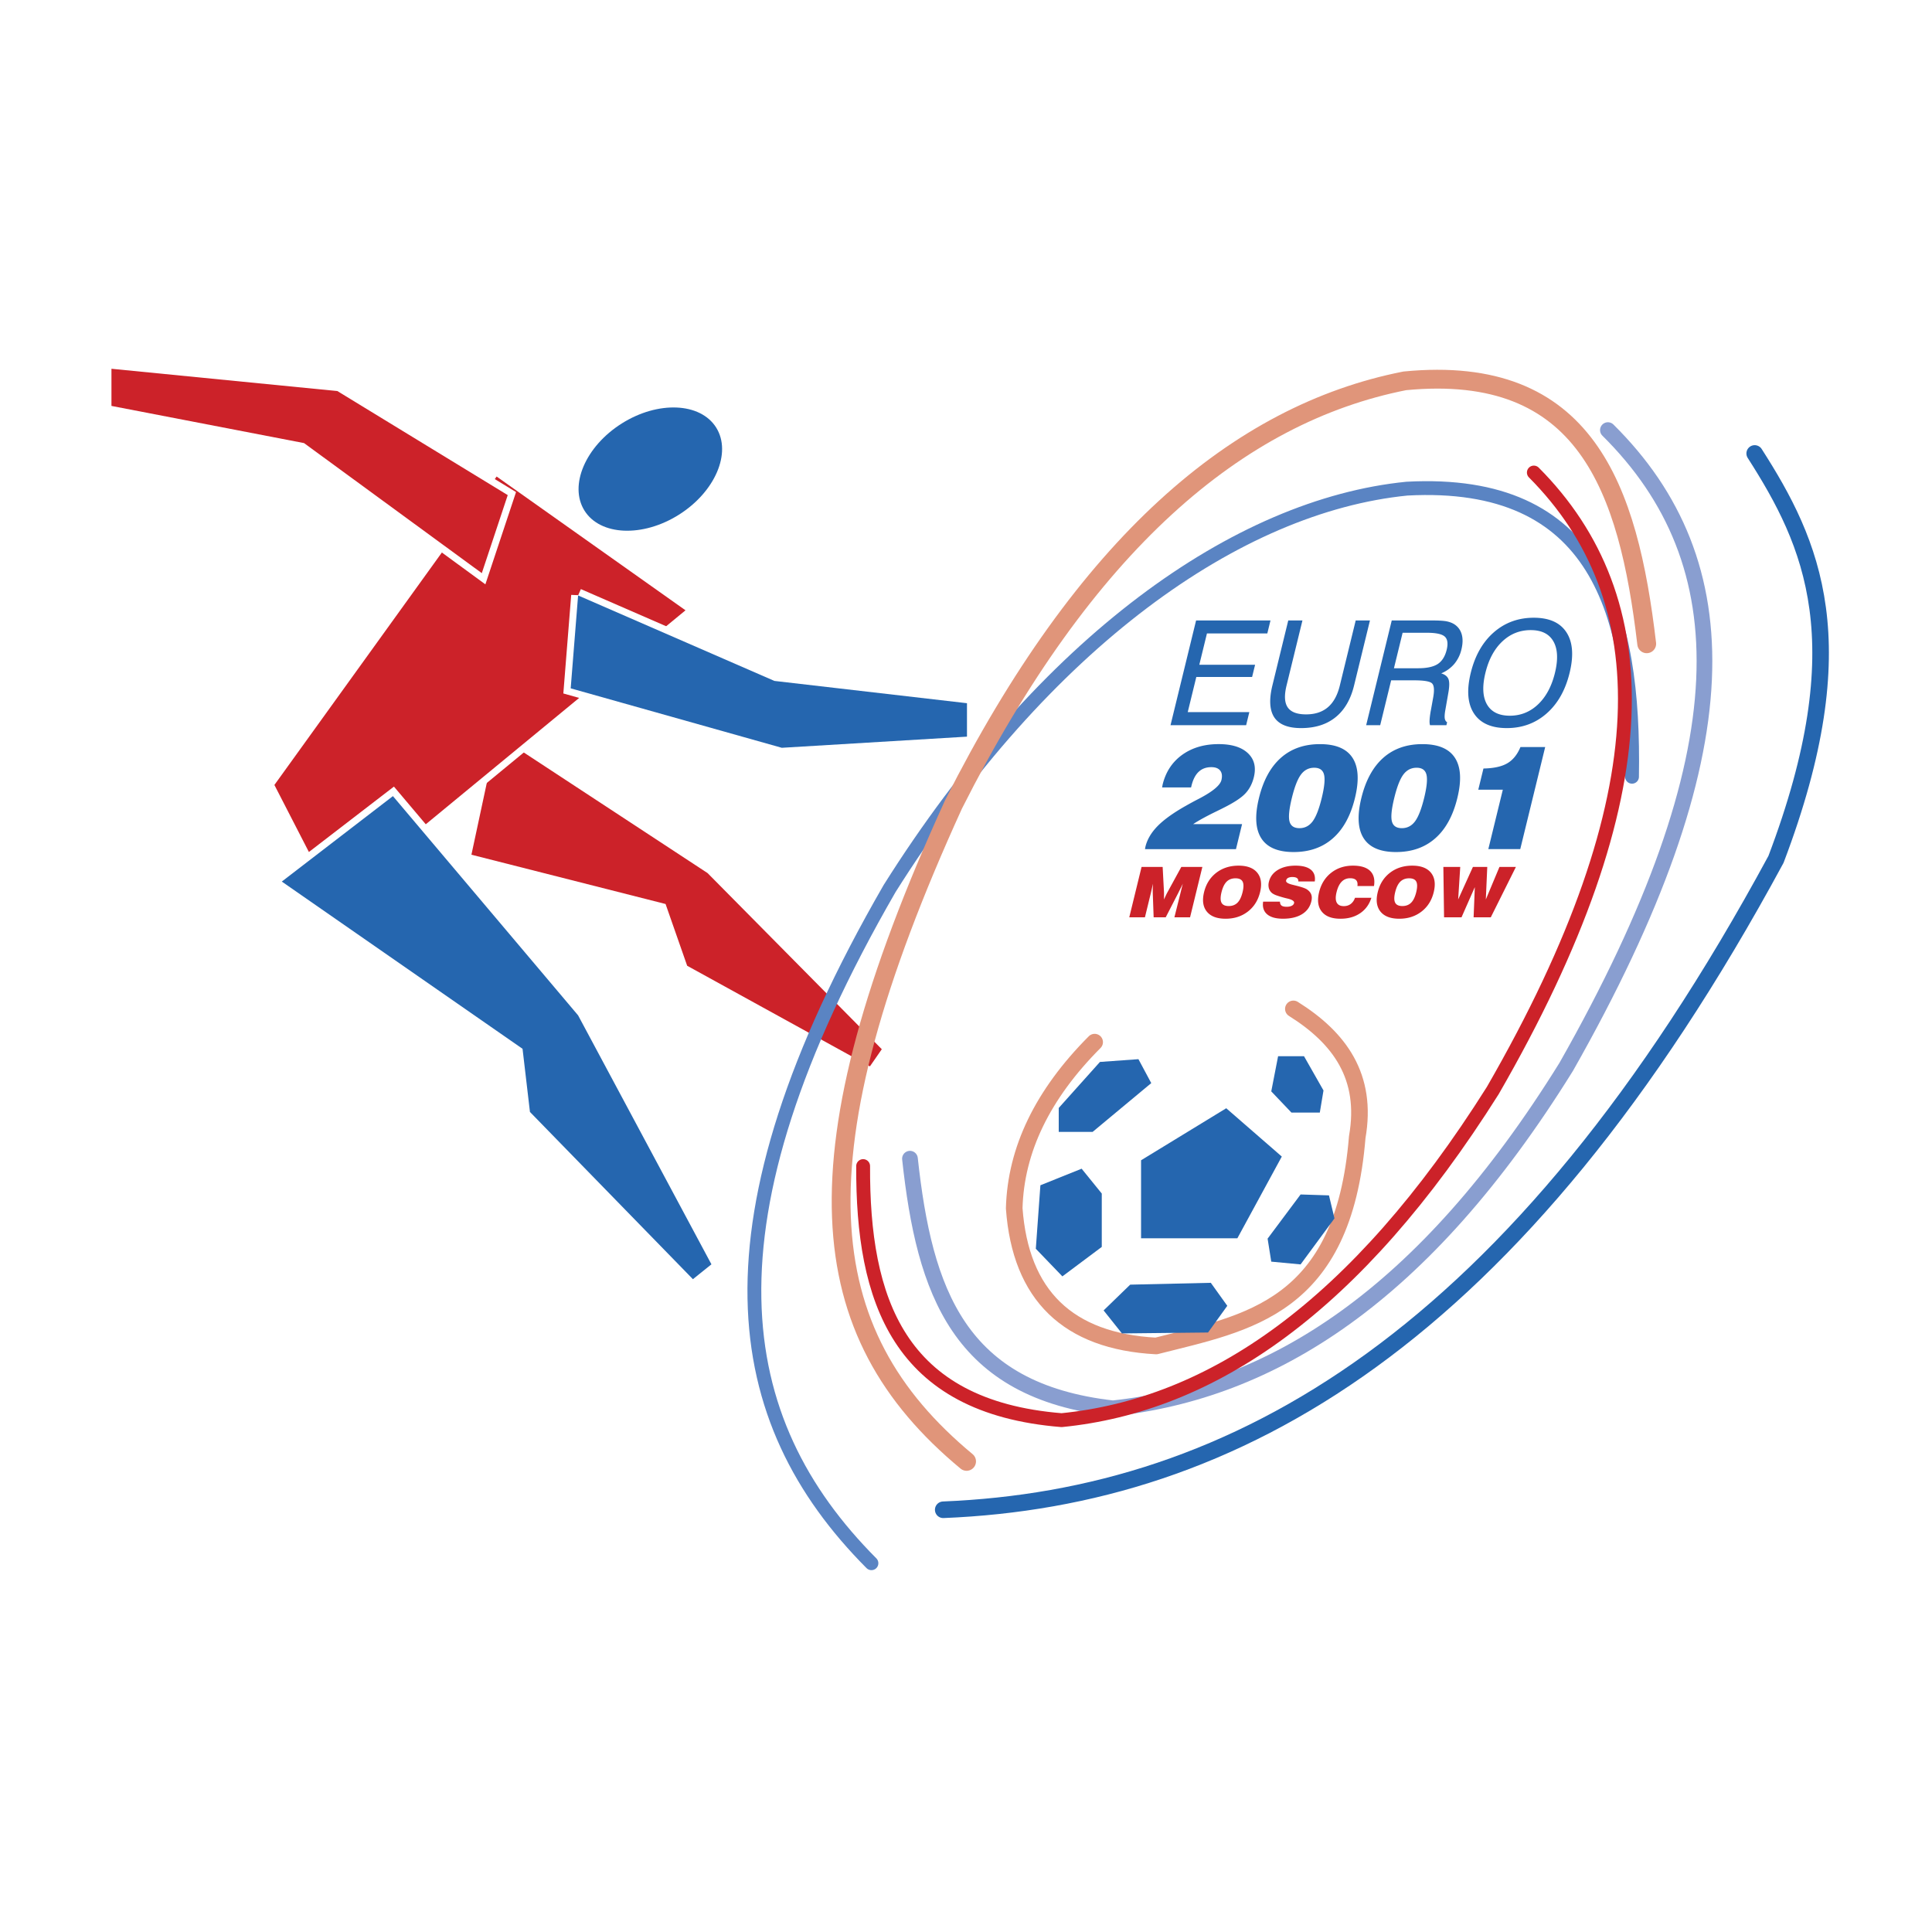 <svg xmlns="http://www.w3.org/2000/svg" width="2500" height="2500" viewBox="0 0 192.756 192.756"><path fill-rule="evenodd" clip-rule="evenodd" fill="#fff" d="M0 0h192.756v192.756H0V0z"/><path fill="none" stroke="#fff" stroke-width="1.381" stroke-miterlimit="2.613" d="M47.034 85.275l2.559-11.949 21 13.781 17.384 17.574-1.185 1.711-18.233-10.038-2.155-6.162-19.37-4.917z"/><path fill-rule="evenodd" clip-rule="evenodd" fill="#cc2229" d="M47.034 85.275l2.559-11.949 21 13.781 17.384 17.574-1.185 1.711-18.233-10.038-2.155-6.162-19.37-4.917z"/><path fill="none" stroke="#fff" stroke-width="1.381" stroke-miterlimit="2.613" d="M27.378 78.315l5.912 11.493L68.393 60.89 49.548 47.543l-22.17 30.772z"/><path fill-rule="evenodd" clip-rule="evenodd" fill="#cc2229" d="M27.377 78.315l5.913 11.493L68.393 60.89 49.548 47.543 27.377 78.315z"/><path fill="none" stroke="#fff" stroke-width="1.381" stroke-miterlimit="2.613" d="M11.12 40.499v-3.707l22.54 2.224 16.997 10.381-2.587 7.786-17.736-12.976-19.214-3.708z"/><path fill-rule="evenodd" clip-rule="evenodd" fill="#cc2229" d="M11.12 40.499v-3.707l22.539 2.224 16.998 10.381-2.587 7.786-17.736-12.976-19.214-3.708z"/><path fill="none" stroke="#fff" stroke-width="1.381" stroke-miterlimit="2.613" d="M28.116 87.954l11.086-8.526 18.475 21.874 13.303 24.84-1.848 1.482-16.258-16.684-.739-6.301-24.019-16.685z"/><path fill-rule="evenodd" clip-rule="evenodd" fill="#2566af" d="M28.116 87.954l11.086-8.526 18.475 21.874 13.303 24.84-1.848 1.482-16.258-16.684-.739-6.301-24.019-16.685z"/><path fill="none" stroke="#fff" stroke-width="1.381" stroke-miterlimit="2.613" d="M57.677 59.407l-.739 9.269L78 74.607l18.476-1.112v-3.336l-19.214-2.224-19.585-8.528z"/><path fill-rule="evenodd" clip-rule="evenodd" fill="#2566af" d="M57.677 59.407l-.739 9.269L78 74.607l18.476-1.112v-3.336l-19.214-2.224-19.585-8.528z"/><path d="M71.454 42.66c1.57 2.507-.102 6.412-3.72 8.693-3.619 2.282-7.851 2.098-9.421-.409-1.57-2.508.101-6.413 3.72-8.694 3.618-2.281 7.85-2.097 9.421.41z" fill="none" stroke="#fff" stroke-width="1.381" stroke-miterlimit="2.613"/><path d="M71.454 42.66c1.57 2.507-.102 6.412-3.72 8.693-3.619 2.282-7.851 2.098-9.421-.409-1.57-2.508.101-6.413 3.72-8.694 3.618-2.281 7.85-2.097 9.421.41z" fill-rule="evenodd" clip-rule="evenodd" fill="#2566af"/><path d="M162.826 77.497c.281-16.431-3.518-29.761-22.455-28.745-16.93 1.688-36.111 15.292-51.614 39.896-19.37 33.579-15.99 53.072-1.814 67.316" fill="none" stroke="#5a84c3" stroke-width="1.381" stroke-linecap="round" stroke-linejoin="round" stroke-miterlimit="2.613"/><path d="M164.293 64.23c-1.832-15.554-6.092-27.987-24.139-26.233-16.691 3.298-31.922 16.282-45.02 42.256-16.095 35.277-14.161 52.723 1.302 65.549" fill="none" stroke="#e0957a" stroke-width="1.878" stroke-linecap="round" stroke-linejoin="round" stroke-miterlimit="2.613"/><path d="M90.787 115.603c1.449 13.296 4.855 23.168 20.247 24.906 15.756-1.684 30.951-11.055 45.229-34.072 17.822-31.402 17.455-50.354 4.158-63.526" fill="none" stroke="#899ed0" stroke-width="1.566" stroke-linecap="round" stroke-linejoin="round" stroke-miterlimit="2.613"/><path d="M175.066 45.242c5.717 8.931 10.342 18.854 2.125 40.497-25.924 47.923-54.012 63.71-83.085 64.891" fill="none" stroke="#2566af" stroke-width="1.655" stroke-linecap="round" stroke-linejoin="round" stroke-miterlimit="2.613"/><path d="M109.213 103.974c-5.193 5.21-7.867 10.735-8.025 16.578.629 8.684 5.35 13.262 14.162 13.736 9.094-2.317 18.672-3.707 20.062-20.841 1.062-6.041-1.771-9.908-6.373-12.789" fill="none" stroke="#e0957a" stroke-width="1.657" stroke-linecap="round" stroke-linejoin="round" stroke-miterlimit="2.613"/><path d="M116.783 72.352l2.551-10.448h7.422l-.316 1.297h-6.023l-.762 3.122h5.566l-.299 1.22h-5.566l-.855 3.504h6.145l-.318 1.305h-7.545zm10.164-3.964l1.582-6.484h1.416l-1.588 6.499c-.238.978-.201 1.702.117 2.169.318.467.93.702 1.834.702.895 0 1.619-.237 2.176-.712.559-.476.955-1.196 1.189-2.159l1.586-6.499h1.422l-1.584 6.484c-.34 1.399-.959 2.458-1.854 3.176-.895.72-2.039 1.078-3.434 1.078-1.301 0-2.189-.354-2.668-1.062-.473-.711-.539-1.776-.194-3.192zm12.992-5.257l-.865 3.54h2.42c.873 0 1.523-.143 1.955-.426.428-.284.725-.756.887-1.419.15-.62.088-1.056-.189-1.312-.279-.254-.875-.383-1.789-.383h-2.419zm-1.085-1.227h4.037c.654 0 1.131.028 1.426.084.295.059.549.153.762.284.379.241.629.577.754 1.007.125.431.115.937-.027 1.518a3.486 3.486 0 0 1-.713 1.445 3.457 3.457 0 0 1-1.303.94c.375.113.617.304.723.573.107.269.102.726-.012 1.368l-.301 1.724c-.066.368-.084.645-.057.825.031.183.107.312.236.388l-.07.291h-1.635c-.08-.218-.057-.683.066-1.397l.01-.043.246-1.361c.121-.7.086-1.153-.115-1.361-.197-.208-.797-.312-1.797-.312h-2.289l-1.092 4.474h-1.4l2.551-10.447zm9.345 5.233c-.326 1.338-.275 2.384.154 3.14.434.753 1.195 1.13 2.283 1.13 1.082 0 2.023-.377 2.816-1.13.795-.756 1.357-1.802 1.684-3.14.328-1.343.277-2.391-.15-3.141-.426-.754-1.182-1.129-2.266-1.129-1.088 0-2.033.375-2.832 1.129-.798.75-1.361 1.798-1.689 3.141zm-1.463 0c.422-1.725 1.188-3.076 2.299-4.047 1.113-.971 2.441-1.458 3.988-1.458 1.543 0 2.629.485 3.26 1.455.635.969.738 2.32.316 4.05-.422 1.726-1.186 3.077-2.293 4.047-1.107.971-2.43 1.458-3.971 1.458-1.549 0-2.639-.486-3.277-1.458-.636-.971-.742-2.322-.322-4.047zM114.236 84.718a.729.729 0 0 0 .021-.123c.01-.056.018-.098.025-.127.176-.721.58-1.406 1.213-2.052.635-.645 1.566-1.315 2.799-2.01a32.56 32.56 0 0 1 1.338-.724c1.357-.71 2.102-1.328 2.23-1.853.096-.401.057-.717-.123-.946-.18-.23-.475-.344-.885-.344-.51 0-.93.152-1.256.458-.33.305-.568.768-.721 1.387l-.043.177h-2.891c.01-.039.02-.089.029-.152.01-.064.02-.11.025-.139.309-1.258.957-2.245 1.947-2.959.994-.714 2.205-1.07 3.639-1.07 1.311 0 2.283.302 2.922.906.637.603.834 1.399.592 2.392-.16.653-.445 1.199-.855 1.632-.41.436-1.146.917-2.213 1.448-.127.066-.332.167-.613.305-1.018.491-1.807.924-2.375 1.298h4.881l-.609 2.496h-9.077zm17.633-5.099c.27-1.106.346-1.886.229-2.341-.117-.453-.441-.68-.979-.68-.541 0-.98.226-1.316.673-.34.45-.643 1.232-.916 2.348-.273 1.117-.35 1.896-.23 2.341.121.443.449.666.992.666.535 0 .971-.226 1.309-.673.337-.451.642-1.227.911-2.334zm-6.262 0c.43-1.765 1.16-3.102 2.189-4.012 1.031-.911 2.328-1.365 3.898-1.365 1.572 0 2.654.454 3.246 1.365.594.91.674 2.248.244 4.012-.432 1.768-1.166 3.109-2.205 4.021-1.037.913-2.342 1.368-3.914 1.368-1.564 0-2.641-.457-3.225-1.372-.586-.915-.664-2.255-.233-4.017zm16.479 0c.27-1.106.346-1.886.229-2.341-.117-.453-.441-.68-.979-.68-.543 0-.98.226-1.318.673-.338.45-.643 1.232-.914 2.348-.273 1.117-.35 1.896-.23 2.341.119.443.449.666.99.666.537 0 .971-.226 1.309-.673.337-.451.641-1.227.913-2.334zm-6.264 0c.432-1.765 1.162-3.102 2.189-4.012 1.031-.911 2.328-1.365 3.898-1.365 1.574 0 2.656.454 3.248 1.365.594.91.674 2.248.242 4.012-.432 1.768-1.166 3.109-2.205 4.021-1.037.913-2.342 1.368-3.914 1.368-1.564 0-2.639-.457-3.225-1.372-.586-.915-.662-2.255-.233-4.017zm12.668 5.099l1.447-5.93h-2.449l.516-2.114c1.02-.019 1.814-.19 2.375-.518.564-.327 1.002-.866 1.318-1.625h2.467l-2.488 10.186h-3.186v.001z" fill-rule="evenodd" clip-rule="evenodd" fill="#2566af"/><path d="M114.229 91.522h-1.562l1.227-5.026h2.104l.133 2.508c.002.033.002.112.002.234-.002.121 0 .289 0 .503.076-.169.143-.316.203-.443.059-.125.109-.22.146-.284l1.377-2.519h2.1l-1.227 5.026h-1.562l.619-2.474c.035-.15.072-.296.107-.438s.074-.291.115-.443c-.123.26-.264.543-.42.85l-.021.045-1.266 2.459h-1.205l-.086-2.404a5.746 5.746 0 0 1-.002-.376c.004-.143.008-.333.016-.574a33.834 33.834 0 0 1-.205.929l-.593 2.427zm7.642-2.509c-.117.477-.117.825-.002 1.049.117.223.357.334.721.334.359 0 .65-.111.873-.333.223-.222.391-.571.508-1.05s.119-.83.006-1.051c-.115-.223-.352-.333-.713-.333s-.656.112-.881.334c-.225.224-.395.573-.512 1.05zm-1.742 0c.201-.819.609-1.463 1.223-1.938.617-.473 1.357-.709 2.221-.709.861 0 1.484.236 1.867.709.385.475.477 1.119.277 1.938-.201.819-.607 1.464-1.223 1.938s-1.354.711-2.215.711c-.863 0-1.488-.237-1.873-.711-.383-.474-.476-1.119-.277-1.938zm5.894.943h1.68c.002.182.053.313.156.393.102.08.273.12.514.12.203 0 .369-.033.5-.098.131-.064.211-.154.238-.268.045-.182-.16-.33-.617-.444l-.211-.051a9.968 9.968 0 0 1-.883-.261 1.834 1.834 0 0 1-.459-.22.983.983 0 0 1-.344-.499 1.257 1.257 0 0 1 .006-.661c.123-.499.418-.891.889-1.174.473-.285 1.059-.427 1.762-.427.691 0 1.203.136 1.533.407.33.273.459.662.387 1.17h-1.639c.01-.147-.035-.259-.129-.331-.096-.073-.25-.11-.459-.11a.921.921 0 0 0-.434.085.384.384 0 0 0-.197.26c-.041.166.162.306.605.416a24.496 24.496 0 0 0 .383.095c.59.148.967.28 1.127.403.203.147.336.315.4.505.062.188.064.411 0 .669-.135.554-.445.98-.934 1.278s-1.119.447-1.893.447c-.715 0-1.242-.148-1.588-.447-.342-.296-.475-.715-.393-1.257zm9.165-.382h1.635c-.209.661-.584 1.175-1.125 1.541-.539.365-1.191.547-1.961.547-.863 0-1.482-.236-1.861-.708-.381-.471-.469-1.118-.27-1.941.201-.819.604-1.463 1.209-1.938.605-.473 1.33-.709 2.174-.709.779 0 1.35.176 1.711.527.359.351.488.854.383 1.507h-1.654c.037-.258-.004-.451-.125-.583-.121-.131-.322-.195-.6-.195-.338 0-.619.114-.846.345-.227.232-.396.581-.51 1.046-.111.458-.107.805.018 1.039.123.234.355.352.707.352.266 0 .498-.072.689-.216.191-.144.334-.347.426-.614zm4.009-.561c-.117.477-.117.825 0 1.049.117.223.355.334.719.334.359 0 .65-.111.873-.333.223-.222.391-.571.508-1.05s.119-.83.006-1.051c-.113-.223-.352-.333-.711-.333-.363 0-.656.112-.883.334-.225.224-.395.573-.512 1.05zm-1.74 0c.199-.819.607-1.463 1.223-1.938.615-.473 1.355-.709 2.221-.709.861 0 1.482.236 1.867.709.383.475.475 1.119.275 1.938s-.607 1.464-1.223 1.938-1.352.711-2.213.711c-.865 0-1.49-.237-1.875-.711-.382-.474-.476-1.119-.275-1.938zm6.617 2.509l-.07-5.026h1.684l-.207 3.246 1.471-3.246h1.432l-.143 3.246 1.359-3.246h1.641l-2.506 5.026h-1.713l.121-3.014-1.328 3.014h-1.741z" fill-rule="evenodd" clip-rule="evenodd" fill="#cc2229"/><path fill-rule="evenodd" clip-rule="evenodd" fill="#2566af" d="M113.844 115.761v7.785h9.607l4.434-8.156-5.543-4.82-8.498 5.191zM130.102 105.38h-2.586l-.682 3.508 2.012 2.112h2.832l.367-2.204-1.943-3.416zM129.76 126.15l-2.926-.276-.365-2.295 3.291-4.407 2.832.091.549 2.296-3.381 4.591zM111.936 133.036l-1.829-2.295 2.651-2.571 8.045-.184 1.644 2.295-1.92 2.663-8.591.092zM103.801 118.254l4.113-1.653 2.01 2.479v5.325l-3.93 2.939-2.65-2.755.457-6.335zM105.631 112.928h3.381l5.849-4.866-1.279-2.388-3.84.276-4.111 4.59v2.388z"/><path d="M86.115 116.34c-.056 13.329 3.471 24.031 19.801 25.349 14.928-1.488 29.346-11.188 43.018-32.885 17.08-29.61 16.598-49.098 4.098-61.659" fill="none" stroke="#cc2229" stroke-width="1.382" stroke-linecap="round" stroke-linejoin="round" stroke-miterlimit="2.613"/></svg>